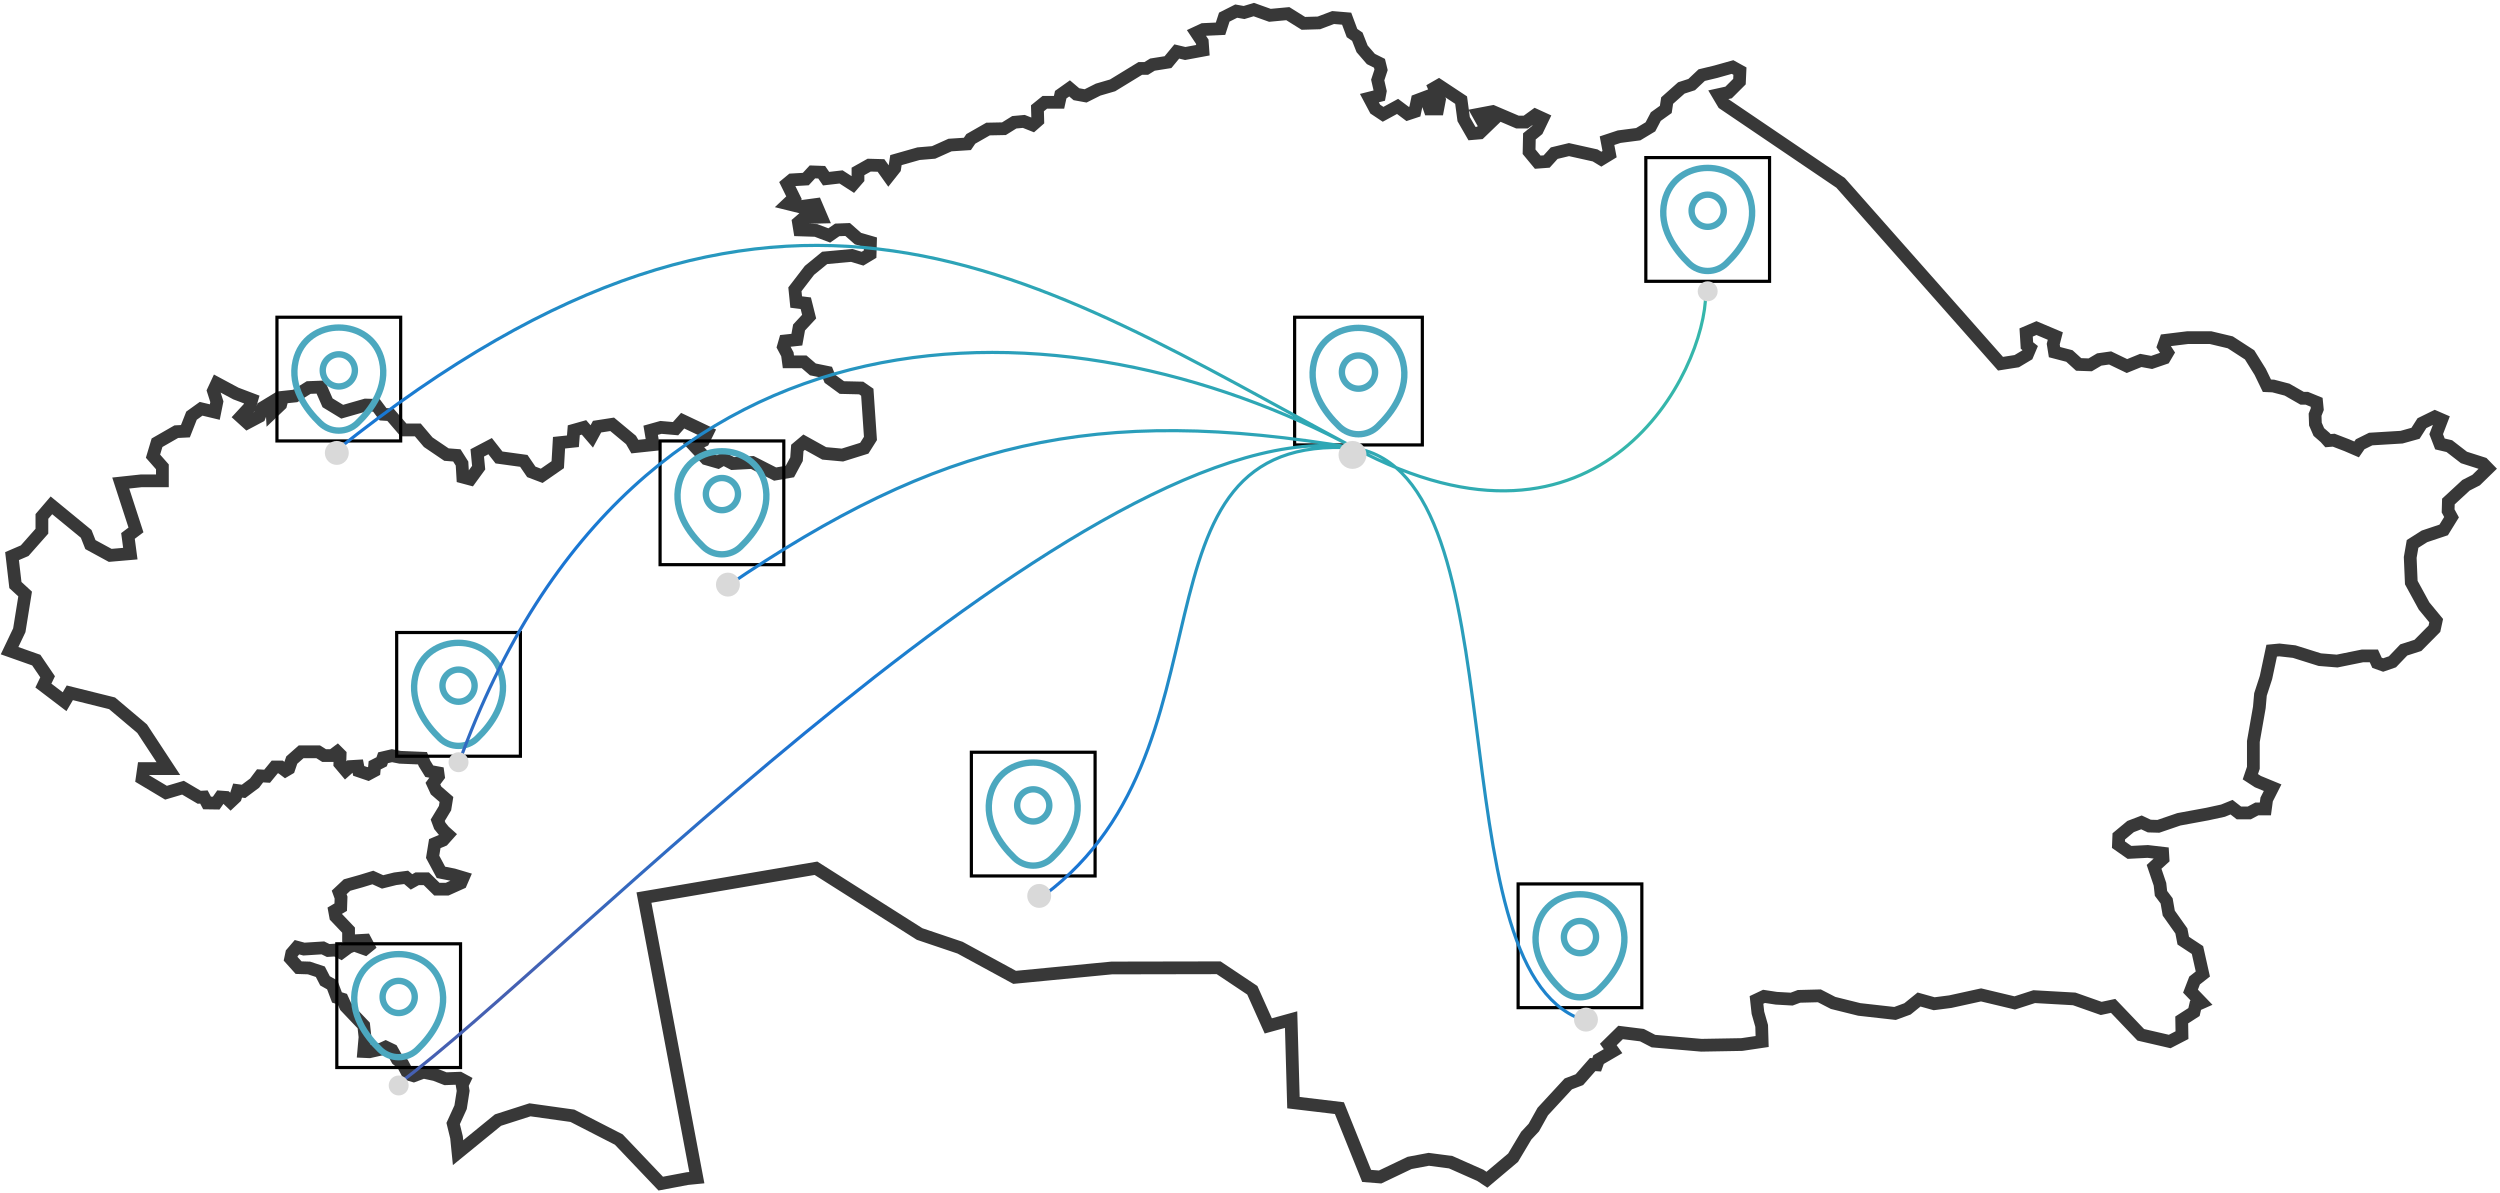 <?xml version="1.0" encoding="UTF-8"?> <svg xmlns="http://www.w3.org/2000/svg" width="784" height="374" viewBox="0 0 784 374" fill="none"><path d="M778.671 145.371L772.696 143.46L768.11 139.911L765.164 139.218L763.986 136.152L765.711 131.636L763.586 130.712L759.526 132.707L757.506 135.879L753.13 137.097L743.452 137.685L740.149 139.323L739.033 140.94L735.962 139.617L731.859 138.042L730.05 138.189L729.166 137.202L727.188 135.48L726.115 133.001L726.01 130.061L726.704 128.297L726.494 126.155L723.422 124.895H721.95L717.216 122.185L712.882 121.051L710.904 120.967L708.8 116.62L705.476 111.285L699.417 107.358L693.252 105.888H685.994L679.135 106.728L678.462 108.639L679.745 110.613L678.756 112.294L674.759 113.659L671.35 113.029L667.016 114.793L661.736 112.252L658.327 112.735L655.487 114.415L651.868 114.289L648.965 111.643L644.294 110.424L643.894 107.925L644.547 105.384L638.635 102.885L635.395 104.271L635.647 108.345L636.657 109.143L635.752 111.285L632.449 113.26L627.358 114.058L577.221 57.353L540.466 32.445L538.846 29.714L542.086 29L545.494 25.598L545.642 22.301L543.327 21.02L538.089 22.49L533.649 23.561L530.514 26.522L527.274 27.572L522.814 31.541L522.393 34.314L519.259 36.561L517.575 39.774L513.746 42.084L507.771 42.861L503.963 44.122L504.763 48.343L502.175 49.918L500.239 48.742L492.034 46.915L487.405 48.028L485.028 50.653L482.23 50.863L479.516 47.587L479.621 42.778L482.082 40.761L483.808 37.17L481.472 36.099L478.464 38.283H475.876L468.154 34.986L463.631 35.847L464.767 37.884L467.039 38.829L464.073 41.685L461.611 41.895L459.002 37.359L458.203 31.395L451.218 26.774L449.829 27.572L451.407 31.29L450.86 34.167H448.357L447.073 30.47L444.443 31.457L443.707 34.986L441.435 35.742L438.279 33.369L433.734 35.847L431.273 34.209L429.442 30.765L432.598 29.966L432.851 28.601L432.051 25.094L433.103 21.902L432.598 19.843L429.905 18.499L427.149 15.307L425.655 11.506L423.993 10.372L422.31 5.856L418.06 5.499L413.621 7.179L408.74 7.326L403.859 4.281L398.241 4.806L393.192 3L390.141 3.924L387.68 3.483L383.935 5.373L382.757 9.007L377.328 9.259L375.161 10.267L377.034 13.081L377.223 15.748L371.69 16.777L369.039 16.147L366.283 19.486L361.402 20.264L359.466 21.461H357.594L348.905 26.774L344.381 28.097L340.447 30.071L337.564 29.546L335.418 27.719L332.641 29.693L332.115 32.087H327.655L325.341 33.957L325.446 37.8L323.868 39.186L321.07 38.073L318.082 38.346L314.842 40.362L309.856 40.467L304.449 43.555L303.376 45.13L297.927 45.487L292.793 47.797L288.059 48.196L280.969 50.212L280.569 52.816L278.655 55.232L276.277 51.892L272.575 51.787L269.061 53.761V56.03L267.462 57.878L263.759 55.484L259.067 56.03L257.679 54.014L254.775 53.908L252.693 56.156L248.316 56.408L246.844 57.626L249.011 62.036L247.033 63.905L250.778 64.829L255.891 64.136L257.574 68.085L252.167 68.232L250.399 69.765L250.778 72.096L255.891 72.264L260.056 73.839L262.56 72.096L265.821 71.97L269.061 74.826L272.974 75.96L272.869 79.699L270.492 81.127L267.104 80.098L258.626 80.875L253.85 84.781L249.284 90.725L249.684 94.715L252.693 95.093L253.745 99.293L250.589 102.696L249.894 106.518L246.191 106.917L245.666 108.744L246.928 111.117L247.243 113.47H252.167L254.923 115.843L259.446 116.767L260.246 118.783L264.012 121.534L270.071 121.681L271.985 123.005L272.974 137.496L271.039 140.562L264.18 142.704L258.478 142.179L252.167 138.672L250.042 140.457L249.789 144.006L247.706 147.871L243.078 148.669L235.945 145.035L229.76 145.371L226.899 143.88L225.131 144.93L221.47 143.88L217.494 139.617L220.608 138.189L221.87 135.627L218.967 134.24L214.086 131.93L211.856 134.43L207.269 134.03L204.05 134.934L204.807 139.449L199.085 140.058L197.886 137.979L191.974 133.064L187.24 133.799L185.578 136.866L183.137 134.03L179.939 134.934L179.666 138.378L175.311 138.84L174.911 145.729L169.882 149.215L166.621 147.976L164.265 144.531L156.481 143.46L153.703 139.911L149.664 142.032L150.106 146.653L147.497 150.244L145.14 149.614L144.888 145.371L143.268 142.809L140.007 142.557L134.284 138.672L131.023 134.829H126.542L122.439 130.061L120.125 129.914L118.042 127.121L114.655 127.016L107.312 129.116L102.726 126.323L100.559 121.387L96.793 121.534L92.564 124.181L88.608 124.601L88.019 126.869L85.347 129.41L85.158 126.155L82.402 127.835L81.329 130.607L77.563 132.602L75.48 130.712L78.257 127.709L78.951 125.294L73.965 123.404L68.011 120.211L66.917 122.563L68.011 125.987L67.359 129.221L63.067 128.192L60.058 130.355L58.144 135.228L55.282 135.375L49.244 138.84L47.982 143.061L50.927 146.401V150.79H44.279L37.862 151.483L42.638 166.184L40.134 168.074L40.87 173.619L34.559 174.165L28.352 170.784L27.027 167.423L16.128 158.477L13.141 161.963V166.583L7.734 172.695L3.778 174.396L4.83 183.469L7.881 186.283L6.051 197.645L3 204.051L11.374 207.012L14.929 212.241L13.604 214.993L20.252 220.054L21.893 217.261L35.148 220.558L44.573 228.518L52.8 241.035H45.015L44.573 244.122L52.063 248.596L57.386 247.02L62.478 250.024L63.95 249.94L64.939 251.809L67.801 251.851L69.126 249.94L70.851 250.066L72.324 251.473L73.818 250.066L74.512 247.923L76.385 248.175L79.835 245.592L81.56 243.303L83.769 243.429L86.147 240.531H88.019L89.513 241.665L90.586 241.035L91.491 238.368L94.436 235.763H99.78L101.632 236.94H104.198L105.776 235.763L106.66 236.645L106.576 239.46L108.385 241.602L109.732 240.405L112.193 240.258L112.488 241.749L115.454 242.757L117.327 241.749L117.495 240.006L119.683 238.893L120.125 237.633L122.923 236.981L125.469 237.486L132.496 237.78L133.106 239.397L134.621 241.854L137.335 242.358L137.482 243.429L135.757 245.739L136.746 247.881L140.007 250.717L139.565 253.426L137.272 257.227L137.924 258.991L139.25 260.63L140.491 261.743L138.955 263.465L136.346 264.557L135.673 268.694L138.282 273.567L142.216 274.344L145.246 275.247L144.53 276.906L140.238 278.838H136.998L133.695 275.583H130.813L129.046 276.57L127.362 275.142L123.933 275.583L119.978 276.57L116.927 275.184L113.224 276.318L108.827 277.557L106.365 279.867L106.954 281.484L106.849 284.488L104.935 285.622L105.271 287.449L109.311 291.691V294.338L110.51 295.073L114.55 294.842L115.538 296.711L114.465 297.593L111.015 296.354L109.227 297.11L106.954 298.79L105.271 297.929L102.915 298.076L101.253 297.257L95.32 297.635L93.132 297.047L91.491 298.958L91.133 300.659L93.637 303.452L96.898 303.557L100.453 304.733L101.926 307.59L104.198 308.871L105.671 312.798L107.354 313.323L108.385 315.612L114.066 321.598L114.465 325.21L114.066 329.747L115.854 329.831L119.578 328.991L120.945 328.36L122.923 329.306L124.606 332.288L126.289 333.632L127.973 336.845L129.74 337.37L132.79 336.236L136.451 337.013L139.712 338.294L144.131 338.126L145.561 338.903L144.93 340.227L145.246 342.096L144.446 347.22L142.111 352.345L143.163 356.671L143.647 361.48L156.186 351.253L166.201 348.039L179.518 349.908L194.056 357.364L207.206 371.183L215.558 369.608L218.525 369.314L201.946 281.484L255.891 272.286L288.396 292.909L301.083 297.194L318.187 306.498L348.631 303.557L382.167 303.494L392.729 310.551L397.736 321.724L404.89 319.75L405.626 345.792L420.038 347.514L428.58 368.768L432.809 369.104L442.045 364.694L448.062 363.56L454.942 364.463L464.22 368.579L466.303 369.965L474.508 363.056L478.632 356.146L481.009 353.605L483.808 348.585L491.823 339.911L495.295 338.588L499.461 333.842L500.723 333.926L501.312 332.288L505.857 329.642L504.363 327.562L508.213 323.782L514.924 324.622L518.522 326.491L533.565 327.793L546.252 327.562L552.606 326.617L552.458 321.724L551.28 317.587L550.838 313.575L553.195 312.462L557.045 313.05L561.863 313.323L564.156 312.462L570.552 312.294L574.865 314.52L583.07 316.557L594.284 317.818L598.176 316.389L601.816 313.449L606.55 314.772L611.599 314.121L621.256 312L631.818 314.52L637.919 312.546L650.48 313.26L658.937 316.242L662.682 315.444L671.35 324.517L680.418 326.617L684.269 324.622L684.184 319.855L688.035 317.377L688.518 315.276L690.412 314.436L686.94 310.824L688.224 307.485L690.812 305.448L689.129 297.929L684.668 294.989L684.079 291.943L680.124 286.357L679.451 282.513L677.683 280.161L677.368 277.305L675.516 271.845L678.314 269.282L678.209 267.56L673.539 267.014L667.795 267.308L664.344 264.893L664.45 262.289L668.153 259.201L671.561 257.899L674.022 259.054L676.863 259.138L683.301 256.933L692.2 255.295L697.123 254.224L699.816 253.132L702.131 254.938H705.371L707.748 253.678H710.42L710.82 250.717L712.692 247.02L708.064 245.109L705.707 243.576L706.654 240.783V232.529L708.527 221.86L708.884 217.786L710.61 212.472L712.398 204.051L714.817 203.82L719.467 204.345L727.483 206.865L732.911 207.306L740.885 205.689H744.441L745.429 207.852L747.365 208.545L750.268 207.537L753.824 203.82L758.263 202.391L763.439 197.162L763.986 194.642L760.178 190.021L756.18 182.692L755.844 174.816L756.58 170.574L760.325 168.2L766.342 166.184L768.804 162.194L767.731 160.22L767.815 157.28L773.348 152.176L776.504 150.559L780.207 146.947L778.671 145.371Z" stroke="#383838" stroke-width="4" stroke-miterlimit="10"></path><rect x="405.996" y="99.484" width="40.049" height="40.049" stroke="black"></rect><path d="M426.021 121.897C426.705 121.897 427.382 121.763 428.013 121.501C428.645 121.239 429.219 120.856 429.702 120.372C430.186 119.889 430.569 119.315 430.831 118.683C431.093 118.052 431.227 117.375 431.227 116.691C431.227 116.007 431.093 115.33 430.831 114.698C430.569 114.067 430.186 113.493 429.702 113.009C429.219 112.526 428.645 112.142 428.013 111.881C427.382 111.619 426.705 111.484 426.021 111.484C424.64 111.484 423.316 112.033 422.339 113.009C421.363 113.986 420.814 115.31 420.814 116.691C420.814 118.072 421.363 119.396 422.339 120.372C423.316 121.349 424.64 121.897 426.021 121.897V121.897Z" stroke="#4CA8BF" stroke-width="2"></path><path d="M412.037 113.65C415.324 99.199 436.734 99.216 440.005 113.667C441.924 122.144 436.651 129.32 432.028 133.758C430.413 135.316 428.256 136.187 426.012 136.187C423.768 136.187 421.612 135.316 419.997 133.758C415.391 129.32 410.118 122.127 412.037 113.65V113.65Z" stroke="#4CA8BF" stroke-width="2"></path><rect x="476.083" y="277.203" width="38.798" height="38.798" stroke="black"></rect><path d="M495.482 298.916C496.145 298.916 496.8 298.785 497.412 298.532C498.024 298.278 498.58 297.907 499.049 297.438C499.517 296.97 499.888 296.414 500.142 295.802C500.395 295.19 500.526 294.534 500.526 293.872C500.526 293.209 500.395 292.554 500.142 291.942C499.888 291.33 499.517 290.774 499.049 290.305C498.58 289.837 498.024 289.466 497.412 289.212C496.8 288.959 496.145 288.828 495.482 288.828C494.145 288.828 492.862 289.36 491.916 290.305C490.97 291.251 490.438 292.534 490.438 293.872C490.438 295.21 490.97 296.492 491.916 297.438C492.862 298.384 494.145 298.916 495.482 298.916V298.916Z" stroke="#4CA8BF" stroke-width="2"></path><path d="M481.935 290.929C485.12 276.93 505.861 276.946 509.029 290.945C510.888 299.157 505.78 306.109 501.302 310.409C499.737 311.918 497.648 312.761 495.474 312.761C493.3 312.761 491.211 311.918 489.646 310.409C485.185 306.109 480.076 299.141 481.935 290.929V290.929Z" stroke="#4CA8BF" stroke-width="2"></path><rect x="304.621" y="235.902" width="38.798" height="38.798" stroke="black"></rect><path d="M324.02 257.615C324.683 257.615 325.338 257.484 325.95 257.231C326.562 256.977 327.118 256.606 327.587 256.137C328.055 255.669 328.427 255.113 328.68 254.501C328.934 253.889 329.064 253.233 329.064 252.571C329.064 251.909 328.934 251.253 328.68 250.641C328.427 250.029 328.055 249.473 327.587 249.005C327.118 248.536 326.562 248.165 325.95 247.911C325.338 247.658 324.683 247.527 324.02 247.527C322.683 247.527 321.4 248.059 320.454 249.005C319.508 249.95 318.977 251.233 318.977 252.571C318.977 253.909 319.508 255.192 320.454 256.137C321.4 257.083 322.683 257.615 324.02 257.615V257.615Z" stroke="#4CA8BF" stroke-width="2"></path><path d="M310.473 249.628C313.658 235.629 334.399 235.645 337.567 249.644C339.426 257.857 334.318 264.808 329.84 269.108C328.275 270.617 326.186 271.46 324.012 271.46C321.838 271.46 319.749 270.617 318.185 269.108C313.723 264.808 308.614 257.84 310.473 249.628V249.628Z" stroke="#4CA8BF" stroke-width="2"></path><rect x="516.132" y="49.422" width="38.798" height="38.798" stroke="black"></rect><path d="M535.531 71.134C536.193 71.134 536.849 71.004 537.461 70.75C538.073 70.497 538.629 70.125 539.097 69.657C539.566 69.189 539.937 68.633 540.191 68.021C540.444 67.409 540.575 66.753 540.575 66.091C540.575 65.428 540.444 64.772 540.191 64.16C539.937 63.548 539.566 62.992 539.097 62.524C538.629 62.056 538.073 61.684 537.461 61.431C536.849 61.177 536.193 61.047 535.531 61.047C534.193 61.047 532.91 61.578 531.965 62.524C531.019 63.47 530.487 64.753 530.487 66.091C530.487 67.428 531.019 68.711 531.965 69.657C532.91 70.603 534.193 71.134 535.531 71.134V71.134Z" stroke="#4CA8BF" stroke-width="2"></path><path d="M521.984 63.148C525.169 49.148 545.91 49.164 549.078 63.164C550.937 71.376 545.829 78.328 541.351 82.627C539.786 84.137 537.697 84.98 535.523 84.98C533.349 84.98 531.26 84.137 529.695 82.627C525.234 78.328 520.125 71.36 521.984 63.148V63.148Z" stroke="#4CA8BF" stroke-width="2"></path><rect x="207.001" y="138.281" width="38.798" height="38.798" stroke="black"></rect><path d="M226.4 159.994C227.063 159.994 227.718 159.863 228.33 159.61C228.942 159.356 229.498 158.985 229.967 158.516C230.435 158.048 230.806 157.492 231.06 156.88C231.313 156.268 231.444 155.612 231.444 154.95C231.444 154.288 231.313 153.632 231.06 153.02C230.806 152.408 230.435 151.852 229.967 151.384C229.498 150.915 228.942 150.544 228.33 150.29C227.718 150.037 227.063 149.906 226.4 149.906C225.062 149.906 223.78 150.438 222.834 151.384C221.888 152.329 221.356 153.612 221.356 154.95C221.356 156.288 221.888 157.571 222.834 158.516C223.78 159.462 225.062 159.994 226.4 159.994V159.994Z" stroke="#4CA8BF" stroke-width="2"></path><path d="M212.853 152.007C216.038 138.008 236.779 138.024 239.947 152.023C241.806 160.236 236.698 167.187 232.22 171.487C230.655 172.996 228.566 173.839 226.392 173.839C224.218 173.839 222.129 172.996 220.564 171.487C216.103 167.187 210.994 160.219 212.853 152.007V152.007Z" stroke="#4CA8BF" stroke-width="2"></path><rect x="86.853" y="99.484" width="38.798" height="38.798" stroke="black"></rect><path d="M106.253 121.197C106.915 121.197 107.571 121.066 108.183 120.813C108.795 120.559 109.351 120.188 109.819 119.72C110.287 119.251 110.659 118.695 110.912 118.083C111.166 117.471 111.296 116.815 111.296 116.153C111.296 115.491 111.166 114.835 110.912 114.223C110.659 113.611 110.287 113.055 109.819 112.587C109.351 112.118 108.795 111.747 108.183 111.493C107.571 111.24 106.915 111.109 106.253 111.109C104.915 111.109 103.632 111.641 102.686 112.587C101.74 113.533 101.209 114.815 101.209 116.153C101.209 117.491 101.74 118.774 102.686 119.72C103.632 120.665 104.915 121.197 106.253 121.197V121.197Z" stroke="#4CA8BF" stroke-width="2"></path><path d="M92.706 113.21C95.891 99.211 116.631 99.227 119.8 113.226C121.659 121.439 116.55 128.39 112.072 132.69C110.508 134.199 108.419 135.042 106.245 135.042C104.071 135.042 101.982 134.199 100.417 132.69C95.955 128.39 90.847 121.423 92.706 113.21V113.21Z" stroke="#4CA8BF" stroke-width="2"></path><rect x="105.626" y="295.977" width="38.798" height="38.798" stroke="black"></rect><path d="M125.025 317.689C125.688 317.689 126.343 317.559 126.955 317.305C127.567 317.052 128.123 316.68 128.592 316.212C129.06 315.743 129.431 315.187 129.685 314.575C129.938 313.963 130.069 313.308 130.069 312.645C130.069 311.983 129.938 311.327 129.685 310.715C129.431 310.103 129.06 309.547 128.592 309.079C128.123 308.61 127.567 308.239 126.955 307.985C126.343 307.732 125.688 307.602 125.025 307.602C123.687 307.602 122.405 308.133 121.459 309.079C120.513 310.025 119.981 311.308 119.981 312.645C119.981 313.983 120.513 315.266 121.459 316.212C122.405 317.158 123.687 317.689 125.025 317.689V317.689Z" stroke="#4CA8BF" stroke-width="2"></path><path d="M111.478 309.703C114.663 295.703 135.404 295.719 138.572 309.719C140.431 317.931 135.323 324.882 130.845 329.182C129.28 330.691 127.191 331.535 125.017 331.535C122.843 331.535 120.754 330.691 119.189 329.182C114.728 324.882 109.619 317.915 111.478 309.703V309.703Z" stroke="#4CA8BF" stroke-width="2"></path><rect x="124.399" y="198.355" width="38.798" height="38.798" stroke="black"></rect><path d="M143.799 220.068C144.461 220.068 145.117 219.937 145.729 219.684C146.341 219.43 146.897 219.059 147.365 218.591C147.833 218.122 148.205 217.566 148.458 216.954C148.712 216.342 148.842 215.687 148.842 215.024C148.842 214.362 148.712 213.706 148.458 213.094C148.205 212.482 147.833 211.926 147.365 211.458C146.897 210.989 146.341 210.618 145.729 210.364C145.117 210.111 144.461 209.98 143.799 209.98C142.461 209.98 141.178 210.512 140.232 211.458C139.286 212.404 138.755 213.687 138.755 215.024C138.755 216.362 139.286 217.645 140.232 218.591C141.178 219.537 142.461 220.068 143.799 220.068V220.068Z" stroke="#4CA8BF" stroke-width="2"></path><path d="M130.252 212.081C133.436 198.082 154.177 198.098 157.346 212.098C159.205 220.31 154.096 227.261 149.618 231.561C148.054 233.07 145.965 233.914 143.791 233.914C141.617 233.914 139.528 233.07 137.963 231.561C133.501 227.261 128.393 220.294 130.252 212.081V212.081Z" stroke="#4CA8BF" stroke-width="2"></path><path d="M228 183.854C294.579 138.474 342.991 126.658 424.833 140.506M424.833 140.506C342.991 126.658 175.554 302.902 125.05 339.781M424.833 140.506C335.481 92.628 198.863 86.782 143.827 239.496M424.833 140.506C324.474 86.73 245.481 29.222 105.626 141.152M424.833 140.506C349.726 135.279 391.053 237.465 324.474 282.845M424.833 140.506C477.926 149.489 449.437 302.901 496.056 319.723M424.833 140.506C502.111 181.914 534.905 116.566 534.905 91.981" stroke="url(#paint0_linear_1225_1225)"></path><circle cx="105.627" cy="142.036" r="3.755" fill="#D9D9D9"></circle><circle cx="143.799" cy="239.031" r="3.129" fill="#D9D9D9"></circle><circle cx="125.025" cy="340.406" r="3.129" fill="#D9D9D9"></circle><ellipse cx="325.897" cy="280.958" rx="3.755" ry="3.755" fill="#D9D9D9"></ellipse><ellipse cx="497.359" cy="319.755" rx="3.755" ry="3.755" fill="#D9D9D9"></ellipse><circle cx="535.531" cy="91.348" r="3.129" fill="#D9D9D9"></circle><circle cx="424.144" cy="142.662" r="4.38" fill="#D9D9D9"></circle><circle cx="228.277" cy="183.337" r="3.755" fill="#D9D9D9"></circle><defs><linearGradient id="paint0_linear_1225_1225" x1="473.442" y1="120.761" x2="307.249" y2="397.891" gradientUnits="userSpaceOnUse"><stop stop-color="#35B6AB"></stop><stop offset="0.606" stop-color="#1876D4"></stop><stop offset="1" stop-color="#4560B2"></stop></linearGradient></defs></svg> 